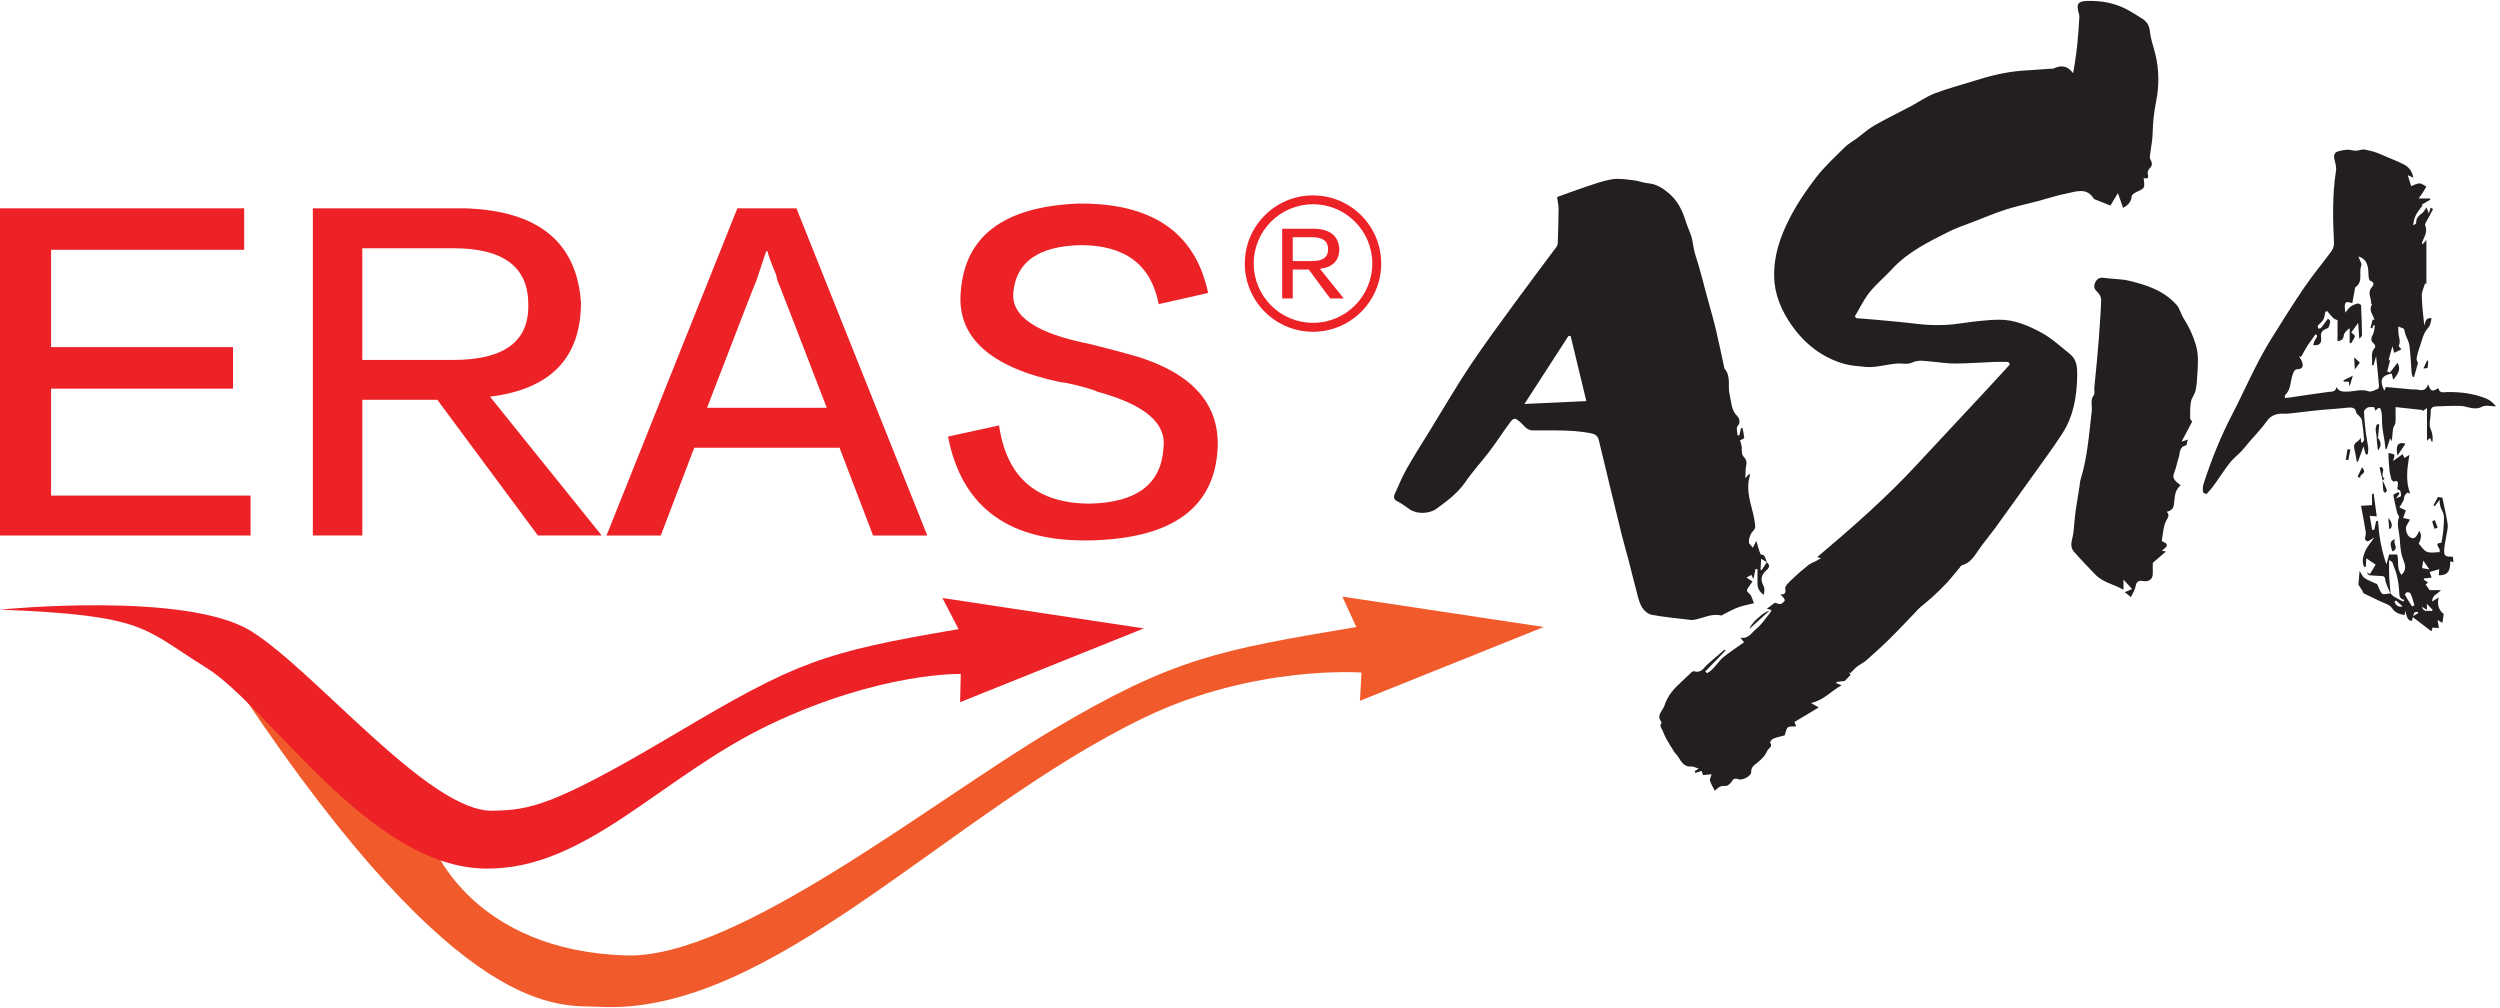 <svg width="129" height="52" viewBox="0 0 154 62" fill="none" xmlns="http://www.w3.org/2000/svg">
<g clip-path="url(#clip0_117_21017)">
<path d="M15.435 32.948H0V12.793H15.043V15.348H3.147V21.345H14.353V23.902H3.147V30.489H15.435V32.948Z" fill="#EC2227"/>
<path d="M37.068 32.946H33.133L26.94 24.59H22.32V32.946H19.271V12.793H28.611C33.133 12.924 35.527 14.859 35.788 18.595C35.788 22.003 33.921 23.938 30.184 24.397L37.068 32.951V32.946ZM22.318 15.25V22.133H27.921C31.068 22.133 32.606 20.986 32.541 18.693C32.541 16.399 31 15.253 27.921 15.253H22.318V15.25Z" fill="#EC2227"/>
<path d="M49.06 12.793L57.122 32.948H53.78L51.715 27.541H42.766L40.704 32.948H37.361L45.421 12.793H49.057H49.06ZM47.291 15.448H47.193C46.997 16.038 46.799 16.628 46.603 17.217C46.535 17.351 45.522 19.97 43.554 25.081H50.929C48.965 19.97 47.946 17.348 47.88 17.217C47.88 17.152 47.848 17.022 47.782 16.823C47.454 16.035 47.291 15.579 47.291 15.448Z" fill="#EC2227"/>
<path d="M58.399 26.853L61.543 26.166C62.003 29.378 63.87 30.984 67.147 30.984C70.03 30.918 71.538 29.772 71.671 27.543C71.867 26.035 70.524 24.889 67.638 24.103C67.375 23.973 66.818 23.807 65.967 23.611C65.707 23.546 65.508 23.514 65.378 23.514C60.984 22.598 58.921 20.728 59.185 17.91C59.443 14.503 61.837 12.701 66.361 12.503C70.948 12.437 73.636 14.272 74.421 18.008L71.375 18.696C70.916 16.272 69.31 15.06 66.557 15.06C64 15.125 62.625 16.076 62.429 17.91C62.231 19.418 63.807 20.5 67.147 21.155C68.459 21.484 69.44 21.744 70.098 21.94C73.438 22.989 75.076 24.826 75.013 27.446C74.88 31.182 72.291 33.114 67.247 33.247C62.198 33.378 59.25 31.247 58.399 26.856" fill="#EC2227"/>
<path d="M82.774 18.345H81.937L80.619 16.565H79.633V18.345H78.983V14.052H80.975C81.937 14.082 82.445 14.492 82.502 15.288C82.502 16.014 82.103 16.424 81.309 16.522L82.774 18.345ZM79.633 14.576V16.041H80.826C81.497 16.041 81.823 15.796 81.809 15.307C81.809 14.818 81.483 14.573 80.826 14.573H79.633V14.576Z" fill="#EC2227"/>
<path d="M80.881 11.997C78.56 11.997 76.68 13.877 76.68 16.198C76.68 18.519 78.56 20.399 80.881 20.399C83.201 20.399 85.082 18.519 85.082 16.198C85.082 13.877 83.201 11.997 80.881 11.997ZM80.881 19.848C78.865 19.848 77.229 18.215 77.229 16.195C77.229 14.176 78.865 12.543 80.881 12.543C82.897 12.543 84.533 14.179 84.533 16.195C84.533 18.212 82.9 19.848 80.881 19.848Z" fill="#EC2227"/>
<path d="M38.581 58.818C45.38 59.011 57.326 49.37 64.845 44.913C72.364 40.456 75.125 40.011 83.549 38.584L82.687 36.712L95.095 38.584L83.774 43.13L83.867 41.391C83.867 41.391 77.277 40.899 70.508 44.155C58.462 49.948 47.505 62.562 36.886 61.981C34.489 61.85 28.508 63.03 14.945 42.772L12.771 39.918C12.771 39.918 20.47 44.731 22.011 46.424C23.549 48.12 26.72 52.13 26.72 52.13C26.72 52.13 29.166 58.546 38.584 58.815" fill="#F15B2B"/>
<path d="M0 37.514C0 37.514 11.503 36.353 15.486 38.85C19.47 41.345 26.421 49.981 30.34 49.902C32.65 49.856 34.052 49.636 41.571 45.179C49.087 40.723 50.628 40.144 59.049 38.717L58.054 36.799L70.462 38.671L59.141 43.217L59.185 41.478C59.185 41.478 54.296 41.342 47.505 44.554C40.712 47.764 36.139 53.557 29.891 53.467C22.734 53.367 16.579 43.484 12.685 41.079C8.788 38.671 9.062 37.87 0.005 37.514" fill="#EC2227"/>
<path d="M132.048 10.916C132.141 11.65 132.095 11.53 131.551 11.818C131.453 11.87 131.317 11.967 131.312 12.057C131.285 12.381 131.111 12.579 130.782 12.769C130.684 12.484 130.595 12.226 130.464 11.859C130.279 12.166 130.138 12.394 130 12.625C129.684 12.497 129.366 12.372 129.051 12.245C129.029 12.237 129 12.231 128.989 12.215C128.546 11.478 127.885 11.767 127.288 11.883C126.703 11.995 126.135 12.19 125.562 12.342C124.896 12.517 124.222 12.658 123.57 12.864C122.888 13.084 122.222 13.367 121.551 13.625C121.043 13.823 120.516 13.992 120.032 14.239C118.793 14.864 117.538 15.47 116.567 16.519C116.114 17.014 115.584 17.446 115.165 17.968C114.809 18.413 114.559 18.948 114.26 19.443C114.288 19.481 114.315 19.519 114.339 19.56C114.736 19.593 115.13 19.617 115.524 19.655C116.347 19.734 117.171 19.799 117.991 19.9C118.875 20.011 119.752 20.022 120.638 19.9C121.467 19.785 122.301 19.666 123.133 19.655C124.078 19.644 124.932 20.008 125.769 20.465C126.415 20.815 126.929 21.313 127.494 21.756C127.94 22.103 127.964 22.614 127.956 23.101C127.937 24.362 127.733 25.598 127.035 26.674C126.385 27.674 125.665 28.631 124.975 29.603C124.296 30.555 123.616 31.506 122.929 32.451C122.595 32.91 122.225 33.345 121.902 33.81C121.619 34.215 121.377 34.644 120.85 34.783C120.798 34.796 120.76 34.878 120.717 34.929C120.44 35.256 120.173 35.595 119.883 35.908C119.603 36.204 119.307 36.487 119.005 36.764C118.79 36.962 118.557 37.141 118.334 37.329C118.288 37.37 118.241 37.41 118.198 37.454C117.616 38.057 117.046 38.674 116.451 39.264C115.964 39.745 115.459 40.201 114.948 40.652C114.782 40.799 114.567 40.889 114.394 41.027C114.244 41.144 114.122 41.291 113.989 41.421C113.956 41.405 113.923 41.386 113.894 41.367C113.929 41.421 113.967 41.478 113.997 41.53C113.872 41.66 113.752 41.785 113.638 41.91C113.483 41.927 113.307 41.949 113.13 41.968C113.13 41.997 113.13 42.025 113.127 42.054C113.201 42.082 113.277 42.109 113.448 42.174C112.788 42.527 112.353 43.09 111.562 43.269C111.763 43.386 111.864 43.446 112.032 43.541C111.519 43.851 111.04 44.136 110.538 44.435C110.551 44.476 110.595 44.582 110.646 44.707C110.445 44.723 110.239 44.685 110.135 44.769C110.021 44.859 110.008 45.071 109.937 45.261C109.722 45.318 109.467 45.37 109.222 45.465C109.138 45.497 109.016 45.688 109.032 45.707C109.22 45.943 108.978 46.027 108.891 46.166C108.812 46.296 108.752 46.443 108.654 46.557C108.524 46.712 108.372 46.856 108.212 46.976C108.013 47.12 107.864 47.245 107.872 47.535C107.877 47.761 107.331 48.057 107.084 47.962C106.872 47.881 106.769 47.938 106.665 48.114C106.611 48.209 106.513 48.291 106.418 48.348C106.353 48.386 106.255 48.367 106.106 48.378C106.062 48.391 105.978 48.397 105.915 48.438C105.812 48.503 105.722 48.593 105.63 48.671C105.524 48.462 105.404 48.264 105.334 48.052C105.301 47.968 105.383 47.845 105.434 47.655C105.258 47.674 105.106 47.69 104.91 47.709C104.885 47.644 104.845 47.525 104.817 47.449C104.692 47.492 104.565 47.533 104.437 47.576C104.423 47.535 104.41 47.497 104.394 47.459C104.472 47.413 104.551 47.367 104.644 47.313C104.478 47.261 104.331 47.169 104.192 47.179C103.69 47.215 103.543 46.824 103.326 46.508C103.269 46.424 103.182 46.356 103.125 46.266C102.959 46.006 102.798 45.742 102.646 45.47C102.557 45.313 102.491 45.142 102.421 44.978C102.353 44.824 102.201 44.679 102.347 44.495C102.356 44.481 102.347 44.443 102.337 44.427C102.01 44.017 102.426 43.753 102.529 43.424C102.72 42.821 103.116 42.375 103.57 41.968C103.779 41.78 103.975 41.574 104.184 41.386C104.231 41.343 104.317 41.294 104.366 41.31C104.812 41.451 104.962 41.074 105.209 40.859C105.546 40.565 105.888 40.272 106.228 39.981C106.247 40.003 106.271 40.022 106.29 40.038C105.877 40.468 105.462 40.894 105.043 41.324C105.081 41.359 105.116 41.397 105.154 41.432C105.595 41.199 105.817 40.715 106.198 40.413C106.589 40.103 107.008 39.826 107.432 39.525C107.342 39.413 107.282 39.34 107.201 39.237C107.703 39.351 107.896 38.927 108.176 38.707C108.497 38.454 108.731 38.084 109 37.764C109.048 37.704 109.078 37.628 109.127 37.546C109.04 37.519 108.967 37.497 108.837 37.459C109.048 37.302 109.217 37.174 109.331 37.087C109.497 37.128 109.619 37.196 109.698 37.166C109.804 37.125 109.962 36.97 109.942 36.919C109.896 36.785 109.766 36.685 109.671 36.574C109.872 36.584 110.032 36.574 109.97 36.218C109.94 36.057 110.217 35.815 110.391 35.647C110.709 35.337 111.048 35.049 111.396 34.769C111.532 34.66 111.709 34.606 111.864 34.522C111.962 34.47 112.051 34.41 112.179 34.337C112.084 34.315 112.032 34.304 111.934 34.283C114.097 32.459 116.206 30.612 118.103 28.555C120 26.503 121.926 24.481 123.807 22.416C123.779 22.364 123.75 22.307 123.72 22.256C123.434 22.256 123.144 22.245 122.861 22.256C122.051 22.285 121.241 22.351 120.432 22.356C119.956 22.362 119.481 22.272 119.008 22.239C118.595 22.209 118.192 22.098 117.766 22.305C117.519 22.421 117.182 22.34 116.883 22.356C116.214 22.392 115.565 22.633 114.888 22.56C114.478 22.517 114.059 22.497 113.665 22.392C112.255 22.008 111.165 21.147 110.347 19.968C109.733 19.082 109.309 18.114 109.288 16.984C109.263 15.69 109.668 14.525 110.236 13.419C110.687 12.538 111.247 11.701 111.85 10.919C112.377 10.234 113.024 9.641 113.638 9.03C113.85 8.818 114.127 8.671 114.375 8.489C114.736 8.223 115.073 7.91 115.462 7.688C116.195 7.269 116.959 6.902 117.706 6.506C118.198 6.245 118.665 5.91 119.182 5.712C119.978 5.408 120.807 5.196 121.619 4.938C122.584 4.631 123.559 4.391 124.573 4.315C125.146 4.272 125.72 4.234 126.293 4.196C126.361 4.19 126.44 4.209 126.497 4.182C126.932 3.973 127.331 3.973 127.706 4.47C127.747 4.231 127.777 4.084 127.796 3.938C127.858 3.508 127.926 3.082 127.967 2.65C128.021 2.103 128.054 1.557 128.089 1.011C128.095 0.943 128.081 0.872 128.059 0.807C127.88 0.199 127.994 0.033 128.592 0.019C129.451 -0.003 130.271 0.144 131.035 0.552C131.337 0.712 131.622 0.905 131.918 1.084C132.233 1.272 132.399 1.511 132.437 1.908C132.481 2.378 132.66 2.837 132.771 3.302C133.008 4.277 133.005 5.269 132.812 6.237C132.687 6.867 132.616 7.484 132.606 8.122C132.597 8.603 132.491 9.082 132.437 9.56C132.429 9.633 132.426 9.726 132.462 9.783C132.595 9.997 132.595 10.174 132.396 10.356C132.326 10.421 132.274 10.579 132.301 10.669C132.38 10.921 132.296 10.995 132.051 10.932" fill="#231F20"/>
<path d="M131.269 36.745C131.168 36.663 131.046 36.565 130.886 36.44C131.09 36.353 131.22 36.296 131.337 36.247C131.152 36.044 130.975 35.853 130.807 35.666V36.294C130.204 35.94 129.532 35.843 129.062 35.345C128.622 34.878 128.168 34.424 127.75 33.94C127.562 33.723 127.565 33.451 127.647 33.152C127.747 32.794 127.75 32.405 127.793 32.03C127.818 31.829 127.829 31.625 127.859 31.427C127.935 30.919 128.019 30.413 128.1 29.905C128.119 29.78 128.119 29.65 128.155 29.53C128.592 28.144 128.682 26.704 128.853 25.277C128.894 24.951 128.739 24.609 128.981 24.294C129.054 24.196 128.994 24.003 129.008 23.853C129.06 23.275 129.122 22.701 129.177 22.125C129.215 21.715 129.253 21.305 129.282 20.891C129.34 20.076 129.405 19.261 129.432 18.443C129.437 18.28 129.331 18.068 129.209 17.959C128.984 17.766 128.956 17.576 129.079 17.334C129.201 17.095 129.383 17.041 129.652 17.082C130.147 17.158 130.657 17.139 131.141 17.253C132.244 17.514 133.315 17.872 134.095 18.764C134.282 18.976 134.334 19.296 134.494 19.544C134.837 20.073 135.095 20.625 135.274 21.239C135.448 21.848 135.391 22.435 135.356 23.035C135.337 23.367 135.318 23.707 135.244 24.027C135.19 24.264 135.005 24.473 134.962 24.707C134.902 25.041 134.913 25.386 134.913 25.728C134.913 25.791 134.989 25.856 135.038 25.932C134.84 26.31 134.628 26.709 134.386 27.166C134.53 27.117 134.614 27.09 134.769 27.038C134.723 27.19 134.709 27.386 134.66 27.397C134.217 27.487 134.304 27.883 134.204 28.158C134.1 28.451 134.062 28.772 133.94 29.055C133.744 29.492 134.084 29.636 134.326 29.862C133.935 30.163 133.973 30.62 133.913 31.038C133.886 31.269 133.75 31.432 133.47 31.487C133.693 31.723 133.516 31.867 133.413 32.087C133.255 32.427 133.244 32.834 133.174 33.215C133.168 33.245 133.179 33.302 133.198 33.31C133.731 33.519 133.375 33.699 133.171 33.886C133.242 33.9 133.307 33.91 133.424 33.932C133.155 34.163 132.927 34.364 132.611 34.633C132.611 34.785 132.617 35.052 132.611 35.321C132.606 35.633 132.372 35.818 132.024 35.756C131.739 35.707 131.603 35.777 131.552 36.084C131.519 36.291 131.383 36.478 131.266 36.737" fill="#231F20"/>
<path d="M147.25 36.527C147.147 36.274 147.022 36.027 146.949 35.766C146.908 35.625 146.949 35.459 146.737 35.446C146.487 35.429 146.239 35.429 145.992 35.402C145.91 35.391 145.837 35.312 145.791 35.209C145.853 35.244 145.913 35.28 145.989 35.323C146.093 35.152 146.19 34.989 146.34 34.742C146.199 34.647 146 34.513 145.761 34.35C145.75 34.565 145.742 34.723 145.734 34.88C145.699 34.88 145.666 34.88 145.631 34.88C145.473 34.565 145.565 34.228 145.688 33.932C145.807 33.644 146.035 33.397 146.258 33.065C146.003 33.206 145.799 33.473 145.68 33.144C145.699 33.008 145.75 32.867 145.731 32.736C145.647 32.198 145.541 31.666 145.44 31.119C145.72 31.103 145.911 31.092 146.117 31.079V30.386C146.152 30.383 146.185 30.378 146.22 30.375C146.283 30.831 146.343 31.285 146.408 31.772C146.25 31.758 146.161 31.753 145.978 31.736C146.027 32.041 146.074 32.321 146.12 32.598C146.166 32.598 146.212 32.598 146.258 32.595C146.294 32.418 146.332 32.244 146.367 32.068C146.408 32.062 146.443 32.057 146.484 32.051C146.544 32.943 146.688 33.815 147.003 34.728C147.068 34.486 147.12 34.307 147.171 34.117H147.666C147.785 34.516 147.614 35.005 147.935 35.372C148.375 34.946 148.041 34.554 147.943 34.147C147.862 33.804 147.848 33.443 147.818 33.087C147.78 32.663 147.62 32.244 147.78 31.812C147.802 31.755 147.693 31.663 147.671 31.579C147.582 31.206 147.492 30.834 147.435 30.456C147.43 30.41 147.631 30.337 147.734 30.274C147.758 30.304 147.783 30.337 147.807 30.367C147.758 30.435 147.709 30.503 147.595 30.663C147.764 30.584 147.908 30.546 147.905 30.511C147.905 30.386 147.87 30.16 147.818 30.149C147.584 30.111 147.707 29.981 147.707 29.872C147.707 29.723 147.758 29.508 147.465 29.628C147.435 29.638 147.326 29.541 147.307 29.478C147.253 29.293 147.209 29.1 147.188 28.91C147.155 28.581 147.141 28.247 147.12 27.867C147.253 27.902 147.421 27.899 147.487 27.981C147.535 28.041 147.446 28.209 147.41 28.358C147.609 28.217 147.796 28.087 148 27.94C148.027 27.997 148.068 28.073 148.117 28.171C148.193 28.125 148.261 28.079 148.419 27.981C148.285 28.81 148.171 29.587 148.462 30.356C148.402 30.34 148.343 30.323 148.283 30.307C148.228 30.372 148.155 30.429 148.125 30.503C148.082 30.598 148.09 30.715 148.044 30.807C147.978 30.948 147.886 31.079 147.802 31.215C147.946 31.285 148.09 31.356 148.199 31.407C148.158 31.524 148.098 31.687 148.033 31.869C148.218 31.913 148.34 31.94 148.459 31.967C148.359 32.168 148.209 32.331 148.207 32.503C148.201 32.679 148.283 32.926 148.416 33.024C148.682 33.22 148.832 33.108 149.025 32.66C149.175 32.867 149.164 33.129 148.992 33.448C149.158 33.625 149.296 33.878 149.5 33.954C149.739 34.043 150.038 33.975 150.258 33.975C150.438 33.75 149.813 33.432 150.394 33.397C150.44 33.081 150.506 32.791 150.519 32.497C150.535 32.155 150.606 31.755 150.465 31.483C150.332 31.233 150.266 31.041 150.283 30.744C150.182 30.875 150.084 31.008 149.984 31.138C149.954 31.125 149.927 31.108 149.897 31.092C149.987 30.927 150.076 30.763 150.18 30.573C150.272 30.59 150.367 30.603 150.449 30.619C150.563 31.174 150.696 31.706 150.775 32.244C150.807 32.462 150.737 32.693 150.704 32.916C150.658 33.233 150.568 33.549 150.56 33.867C150.555 34.217 150.628 34.247 151.101 34.263C151.112 34.361 151.117 34.456 151.131 34.59C151.049 34.571 150.997 34.557 150.932 34.538C150.94 35.005 150.875 35.416 150.231 35.397C150.239 35.269 150.247 35.176 150.256 35.024C150.044 35.087 149.853 35.141 149.663 35.196C149.712 35.326 149.745 35.424 149.786 35.541C149.601 35.562 149.454 35.579 149.315 35.595C149.31 35.619 149.307 35.647 149.305 35.671C149.383 35.723 149.459 35.772 149.563 35.837C149.5 35.894 149.451 35.937 149.421 35.967C149.503 36.087 149.59 36.209 149.663 36.312H150.372L150.364 36.307C150.196 36.543 149.805 36.608 149.821 37.016C149.94 36.937 150.046 36.875 150.223 36.763C150.098 37.253 150.264 37.573 150.53 37.782C150.5 37.997 150.478 38.16 150.454 38.334C150.408 38.304 150.305 38.242 150.155 38.149C150.185 38.331 150.207 38.459 150.237 38.647C150.093 38.638 149.976 38.63 149.845 38.622C149.837 38.647 149.821 38.704 149.772 38.85C149.37 38.541 149.003 38.263 148.593 37.948C148.761 37.848 148.859 37.791 148.959 37.731C148.951 37.706 148.943 37.679 148.938 37.652C148.862 37.668 148.737 37.66 148.72 37.701C148.655 37.858 148.622 38.03 148.574 38.206C148.353 38.182 148.283 38.095 148.16 37.576C148.144 37.717 148.136 37.774 148.125 37.853C147.818 37.785 147.555 37.739 147.345 37.418C147.199 37.198 146.837 37.111 146.565 36.975C146.25 36.818 145.927 36.674 145.612 36.513C145.565 36.489 145.552 36.402 145.519 36.348C145.451 36.239 145.381 36.133 145.277 35.975C145.296 35.753 145.324 35.435 145.351 35.128C145.446 35.272 145.516 35.467 145.658 35.568C145.862 35.715 146.112 35.793 146.435 35.946C146.492 36.068 146.571 36.34 146.739 36.53C146.813 36.611 147.076 36.524 147.253 36.513C147.324 36.579 147.386 36.663 147.47 36.712C147.655 36.823 147.848 36.921 148.036 37.024C148.06 36.986 148.087 36.951 148.112 36.913C147.78 36.848 147.802 36.619 147.788 36.378C147.772 36.062 147.726 35.744 147.652 35.437C147.582 35.149 147.47 34.869 147.364 34.592C147.345 34.546 147.261 34.524 147.169 34.467C147.169 34.826 147.158 35.144 147.174 35.456C147.19 35.812 147.228 36.166 147.258 36.519M148.584 37.323C148.636 37.299 148.682 37.272 148.731 37.244C148.655 37.005 148.593 36.763 148.497 36.535C148.476 36.478 148.351 36.432 148.275 36.443C148.223 36.448 148.128 36.579 148.144 36.6C148.28 36.848 148.435 37.084 148.584 37.321M149.492 37.157C149.5 37.293 149.503 37.388 149.508 37.527C149.391 37.459 149.318 37.418 149.18 37.337C149.332 37.753 149.617 37.516 149.799 37.608C149.818 37.584 149.837 37.56 149.853 37.532C149.739 37.416 149.631 37.299 149.492 37.157ZM149.652 35.038C149.53 34.858 149.438 34.728 149.272 34.492C149.239 34.706 149.22 34.831 149.201 34.956C149.37 34.986 149.481 35.005 149.652 35.038ZM147.59 36.948C147.56 36.975 147.535 37.003 147.506 37.03C147.585 37.278 147.751 37.373 148.003 37.315C147.84 37.168 147.715 37.06 147.59 36.948Z" fill="#231F20"/>
<path d="M108.994 37.581C108.551 37.981 108.179 38.321 107.769 38.696C107.828 38.391 108.652 37.628 108.994 37.581Z" fill="#231F20"/>
<path d="M148.179 27.291C148.021 27.527 147.861 27.764 147.684 28.025C147.559 27.386 147.72 27.16 148.179 27.291Z" fill="#231F20"/>
<path d="M147.541 33.163C147.353 33.41 147.829 33.742 147.375 33.929C147.196 33.438 147.22 33.285 147.541 33.163Z" fill="#231F20"/>
<path d="M146.767 29.552C146.856 29.747 146.954 29.943 147.03 30.147C147.047 30.19 146.97 30.266 146.938 30.329C146.897 30.288 146.821 30.25 146.813 30.201C146.788 29.986 146.78 29.769 146.767 29.549V29.552Z" fill="#231F20"/>
<path d="M146.405 27.019C146.421 26.709 146.239 26.389 146.429 26.092C146.475 26.092 146.516 26.098 146.562 26.1C146.535 26.378 146.508 26.652 146.484 26.927C146.456 26.956 146.429 26.986 146.402 27.019" fill="#231F20"/>
<path d="M145.226 29.329C145.307 29.155 145.389 28.984 145.5 28.75C145.883 29.179 145.277 29.149 145.405 29.405C145.345 29.38 145.285 29.356 145.226 29.331" fill="#231F20"/>
<path d="M144.5 28.277C144.538 28.062 144.573 27.848 144.609 27.63C144.668 27.641 144.723 27.649 144.783 27.66C144.739 27.875 144.698 28.087 144.655 28.304C144.603 28.293 144.552 28.285 144.5 28.277Z" fill="#231F20"/>
<path d="M146.405 27.019C146.432 26.986 146.457 26.957 146.487 26.927C146.661 27.174 146.729 27.43 146.479 27.709C146.454 27.478 146.43 27.25 146.405 27.019Z" fill="#231F20"/>
<path d="M146.766 29.549C146.706 29.288 146.646 29.024 146.581 28.761C146.625 28.747 146.665 28.736 146.709 28.723C146.744 28.782 146.812 28.845 146.807 28.902C146.788 29.095 146.679 29.296 146.888 29.456C146.85 29.486 146.807 29.519 146.769 29.552L146.766 29.549Z" fill="#231F20"/>
<path d="M149.967 32.535C149.916 32.386 149.859 32.236 149.823 32.084C149.818 32.07 149.929 32.027 149.986 31.997C150.044 32.152 150.103 32.307 150.16 32.465C150.095 32.486 150.033 32.513 149.967 32.538" fill="#231F20"/>
<path d="M147.179 32.56C147.157 32.334 147.144 32.136 147.119 31.867C147.404 32.166 147.383 32.489 147.179 32.56Z" fill="#231F20"/>
<path d="M149.28 22.66C149.365 22.481 149.432 22.329 149.503 22.177C149.525 22.177 149.552 22.174 149.576 22.171C149.568 22.321 149.576 22.476 149.536 22.614C149.522 22.655 149.356 22.647 149.28 22.658" fill="#231F20"/>
<path d="M108.837 34.595C108.788 34.462 108.753 34.315 108.677 34.196C108.636 34.131 108.462 34.139 108.438 34.079C108.34 33.829 108.277 33.563 108.19 33.275C108.133 33.386 108.074 33.506 107.978 33.699C107.875 33.565 107.739 33.468 107.731 33.362C107.723 33.199 107.78 33.017 107.851 32.864C107.921 32.707 108.128 32.568 108.122 32.43C108.106 32.076 108.025 31.72 107.935 31.375C107.75 30.671 107.571 29.97 107.794 29.245C107.802 29.223 107.777 29.19 107.758 29.139C107.69 29.218 107.639 29.277 107.514 29.419C107.533 29.09 107.514 28.862 107.563 28.65C107.62 28.405 107.563 28.242 107.391 28.074C107.321 28.008 107.31 27.872 107.294 27.764C107.277 27.677 107.307 27.582 107.294 27.495C107.266 27.34 107.22 27.19 107.19 27.079C107.307 27.017 107.449 26.973 107.446 26.938C107.427 26.729 107.378 26.522 107.337 26.318C107.307 26.324 107.277 26.332 107.25 26.337C107.212 26.484 107.174 26.633 107.139 26.783C107.103 26.783 107.068 26.783 107.036 26.783C107.027 26.59 106.935 26.321 107.027 26.223C107.261 25.97 107.122 25.701 107.008 25.587C106.631 25.212 106.655 24.718 106.546 24.272C106.416 23.747 106.647 23.152 106.237 22.677C106.228 22.669 106.223 22.658 106.22 22.644C106.046 21.845 105.886 21.041 105.696 20.247C105.527 19.546 105.321 18.854 105.133 18.155C104.913 17.343 104.715 16.522 104.451 15.723C104.345 15.4 104.307 15.074 104.242 14.748C104.163 14.351 103.959 13.979 103.84 13.59C103.631 12.911 103.334 12.305 102.766 11.837C102.4 11.536 102.041 11.305 101.557 11.256C101.242 11.226 100.938 11.101 100.625 11.065C100.185 11.017 99.728 10.935 99.302 11.006C98.728 11.098 98.177 11.307 97.62 11.489C97.041 11.682 96.47 11.9 95.916 12.098C95.951 12.373 96.011 12.598 96.008 12.824C96.003 13.533 95.981 14.242 95.957 14.949C95.957 15.025 95.921 15.109 95.878 15.169C95.063 16.267 94.237 17.354 93.432 18.457C92.459 19.791 91.473 21.117 90.557 22.489C89.698 23.775 88.921 25.117 88.112 26.432C87.617 27.231 87.114 28.025 86.65 28.84C86.375 29.326 86.163 29.851 85.93 30.362C85.829 30.576 85.845 30.734 86.101 30.856C86.364 30.984 86.598 31.177 86.845 31.343C87.291 31.639 88.038 31.62 88.47 31.31C89.141 30.826 89.794 30.343 90.275 29.642C90.728 28.981 91.28 28.389 91.764 27.747C92.198 27.174 92.587 26.565 93.016 25.987C93.256 25.666 93.343 25.701 93.641 25.957C93.873 26.155 94.03 26.473 94.416 26.476C95.59 26.481 96.764 26.424 97.932 26.636C98.253 26.696 98.419 26.788 98.495 27.104C98.957 29.044 99.43 30.981 99.902 32.919C100.025 33.419 100.174 33.91 100.305 34.41C100.457 34.998 100.598 35.587 100.756 36.174C100.856 36.557 100.93 36.959 101.109 37.302C101.226 37.53 101.489 37.783 101.726 37.829C102.527 37.981 103.348 38.049 104.158 38.15C104.215 38.158 104.275 38.15 104.329 38.144C104.891 38.063 105.413 37.726 106.016 37.875C106.06 37.886 106.117 37.829 106.169 37.805C106.465 37.66 106.753 37.489 107.06 37.378C107.364 37.264 107.693 37.209 108.046 37.12C107.946 36.902 107.905 36.633 107.75 36.519C107.568 36.381 107.595 36.302 107.688 36.163C107.769 36.044 107.853 35.924 107.954 35.777C107.824 35.693 107.696 35.612 107.582 35.541C107.663 35.498 107.769 35.438 107.883 35.375C107.916 35.443 107.949 35.508 108.011 35.633C108.063 35.383 108.101 35.199 108.141 35.008C108.182 35.017 108.22 35.022 108.261 35.027C108.261 35.307 108.266 35.59 108.261 35.87C108.25 36.174 108.367 36.41 108.65 36.601C108.682 36.43 108.72 36.234 108.65 36.095C108.484 35.767 108.43 35.503 108.712 35.185C108.818 35.068 109.169 34.862 108.832 34.598M93.905 24.848C94.832 23.419 95.726 22.033 96.623 20.647C96.666 20.652 96.709 20.658 96.753 20.666C97.071 21.995 97.391 23.326 97.718 24.669C96.451 24.729 95.201 24.785 93.905 24.845M108.519 35.076C108.495 35.071 108.473 35.063 108.449 35.057C108.459 34.859 108.47 34.658 108.487 34.378C108.631 34.468 108.731 34.533 108.834 34.595C108.834 34.595 108.834 34.595 108.834 34.593L108.84 34.601L108.834 34.598C108.728 34.758 108.625 34.919 108.519 35.079" fill="#231F20"/>
<path d="M153.193 24.527C152.405 24.209 151.584 24.093 150.733 24.114C150.543 24.12 150.261 24.207 150.206 23.867C149.804 24.109 149.742 24.084 149.573 23.631C149.473 23.973 149.255 24.041 148.959 23.968C148.839 23.938 148.706 23.959 148.581 23.949C148.062 23.902 147.541 23.856 146.975 23.802C146.97 23.818 146.921 23.919 146.872 24.027C146.562 23.378 146.687 23.095 147.334 22.973C147.364 23.104 147.394 23.234 147.421 23.351C147.709 23.025 147.921 22.69 147.687 22.313C147.532 22.511 147.372 22.715 147.212 22.919C147.157 22.889 147.103 22.862 147.051 22.834C147.111 22.612 147.171 22.389 147.233 22.155C147.233 22.155 147.157 22.15 147.138 22.147C147.206 21.894 147.277 21.636 147.372 21.288C147.429 21.489 147.454 21.584 147.483 21.696C147.644 21.617 147.782 21.549 147.929 21.479C147.858 21.392 147.744 21.294 147.761 21.264C147.894 20.997 147.772 20.75 147.744 20.495C147.728 20.362 147.739 20.226 147.739 20.071C147.902 20.139 148.013 20.185 148.087 20.215C148.125 20.356 148.144 20.468 148.179 20.571C148.261 20.802 148.394 21.025 148.424 21.261C148.494 21.818 148.513 22.383 148.557 22.946C148.565 23.03 148.606 23.109 148.63 23.188C148.655 23.182 148.682 23.182 148.706 23.177C148.785 22.892 148.867 22.612 148.948 22.324C148.924 22.253 148.845 22.144 148.861 22.049C148.905 21.796 148.975 21.544 149.062 21.302C149.195 20.93 149.277 20.495 149.524 20.22C149.728 19.995 149.742 19.802 149.782 19.56C149.413 19.514 149.41 19.796 149.337 20.017C149.269 19.397 149.193 18.785 149.182 18.174C149.176 17.924 149.312 17.671 149.383 17.419C149.413 17.43 149.44 17.438 149.467 17.449V14.748C149.407 14.818 149.323 14.911 149.217 15.027C149.209 14.949 149.195 14.911 149.204 14.881C149.32 14.552 149.562 14.261 149.394 13.856C149.345 13.745 149.516 13.538 149.595 13.378C149.685 13.199 149.78 13.022 149.872 12.845C149.826 12.813 149.78 12.78 149.733 12.745C149.701 12.845 149.671 12.943 149.617 13.109C149.541 12.916 149.519 12.856 149.473 12.737C149.369 12.878 149.312 13.011 149.214 13.082C148.994 13.242 148.812 13.4 148.839 13.71C148.839 13.748 148.714 13.796 148.647 13.84C148.674 13.582 148.731 13.373 148.831 13.188C148.945 12.981 149.1 12.796 149.236 12.601C149.217 12.59 149.195 12.582 149.174 12.571C149.35 12.468 149.53 12.364 149.706 12.261C149.698 12.237 149.693 12.212 149.687 12.188H148.994C149.136 11.984 149.217 11.867 149.293 11.745C149.353 11.652 149.407 11.552 149.462 11.457C149.323 11.386 149.187 11.258 149.051 11.258C148.886 11.256 148.714 11.359 148.524 11.424C148.464 11.226 148.405 11.03 148.318 10.748C148.494 10.829 148.554 10.859 148.663 10.908C148.587 10.508 148.386 10.248 148.081 10.093C147.69 9.894 147.277 9.737 146.875 9.563C146.709 9.492 146.543 9.416 146.375 9.356C146.204 9.299 146.03 9.253 145.856 9.215C145.733 9.188 145.595 9.147 145.478 9.18C145.269 9.234 145.1 9.275 144.864 9.212C144.6 9.144 144.282 9.212 144.008 9.291C143.81 9.348 143.742 9.541 143.799 9.775C143.858 10.006 143.935 10.258 143.897 10.484C143.668 11.962 143.701 13.443 143.774 14.927C143.782 15.093 143.72 15.294 143.619 15.43C143.081 16.169 142.489 16.87 141.975 17.622C141.258 18.669 140.587 19.745 139.918 20.821C139.562 21.394 139.239 21.987 138.932 22.59C138.454 23.527 138.022 24.489 137.538 25.421C136.804 26.832 136.209 28.296 135.728 29.81C135.682 29.957 135.69 30.131 135.712 30.285C135.717 30.329 135.913 30.405 135.932 30.381C136.111 30.196 136.277 29.995 136.426 29.785C136.739 29.354 137.022 28.9 137.35 28.481C137.562 28.209 137.845 27.995 138.079 27.745C138.266 27.546 138.432 27.329 138.608 27.122C138.954 26.72 139.331 26.34 139.633 25.908C139.858 25.584 140.141 25.468 140.497 25.443C140.647 25.432 140.796 25.459 140.945 25.443C141.88 25.343 142.818 25.207 143.758 25.152C144.062 25.136 144.358 25.093 144.66 25.068C144.872 25.052 145.108 25.068 145.144 25.381C145.152 25.446 145.258 25.497 145.307 25.565C145.375 25.652 145.478 25.737 145.492 25.834C145.554 26.234 145.595 26.642 145.628 27.044C145.633 27.104 145.56 27.169 145.524 27.231C145.5 27.22 145.475 27.212 145.448 27.201C145.437 27.109 145.426 27.019 145.418 26.93C145.329 27.171 144.929 27.212 145.019 27.568C145.089 27.843 145.13 28.125 145.182 28.405C145.206 28.4 145.231 28.394 145.255 28.392C145.372 28.063 145.492 27.734 145.589 27.459C145.633 27.606 145.682 27.783 145.733 27.959C145.774 27.951 145.818 27.943 145.858 27.938C145.867 27.794 145.897 27.647 145.88 27.506C145.845 27.218 145.774 26.93 145.739 26.639C145.687 26.201 145.638 25.764 145.622 25.324C145.622 25.237 145.75 25.109 145.85 25.065C145.959 25.017 146.1 25.044 146.242 25.035C146.263 25.09 146.296 25.169 146.334 25.267C146.508 25.038 146.636 24.997 146.687 25.307C146.701 25.386 146.72 25.465 146.723 25.546C146.736 25.794 146.728 26.041 146.755 26.288C146.785 26.565 146.845 26.84 146.888 27.117C146.913 27.28 146.926 27.446 146.943 27.612C146.967 27.612 146.992 27.614 147.016 27.617C147.087 27.408 147.155 27.199 147.233 26.957C147.291 27.046 147.318 27.095 147.342 27.139C147.367 26.867 147.375 26.606 147.416 26.351C147.435 26.231 147.549 26.122 147.56 26.003C147.581 25.704 147.565 25.4 147.565 25.038C148.136 25.098 148.682 25.158 149.228 25.218C149.223 25.245 149.217 25.272 149.212 25.302C149.312 25.231 149.413 25.16 149.503 25.098V27.117C149.831 26.709 149.676 27.209 149.842 27.171C149.869 26.897 149.848 26.66 149.72 26.37C149.598 26.095 149.739 25.707 149.728 25.37C149.717 25.117 149.82 25.003 150.051 24.997C150.562 24.981 151.073 24.946 151.581 24.968C152.016 24.987 152.418 25.267 152.897 25.014C153.125 24.894 153.464 24.995 153.755 24.995C153.603 24.802 153.41 24.622 153.182 24.53M146.478 23.916C146.293 23.989 146.062 24.122 145.91 24.068C145.454 23.902 145.024 24.084 144.587 24.084C144.342 24.084 144.081 24.109 143.929 23.799C143.875 24.128 143.625 24.079 143.394 24.109C142.608 24.209 141.829 24.334 141.043 24.449C140.954 24.459 140.864 24.468 140.753 24.481C140.753 24.408 140.731 24.326 140.758 24.302C141.149 23.946 141.073 23.416 141.247 22.981C141.323 22.794 141.38 22.688 141.598 22.699C141.676 22.701 141.799 22.628 141.829 22.56C141.864 22.479 141.842 22.354 141.812 22.261C141.766 22.139 141.687 22.03 141.622 21.913C141.663 21.924 141.706 21.932 141.744 21.943C141.831 21.791 141.916 21.639 142.003 21.489C142.054 21.4 142.103 21.31 142.157 21.229C142.301 21.019 142.448 20.815 142.636 20.552C142.744 20.595 142.777 20.677 142.641 20.845C142.562 20.943 142.541 21.087 142.492 21.218C142.872 21.269 143.03 21.109 142.978 20.756C142.932 20.424 143.054 20.299 143.38 20.18C143.475 20.144 143.516 19.91 143.541 19.758C143.549 19.704 143.443 19.628 143.405 19.584C143.261 19.777 143.128 19.973 142.978 20.158C142.948 20.196 142.867 20.19 142.81 20.207C142.796 20.147 142.75 20.057 142.774 20.027C142.88 19.897 143.032 19.799 143.111 19.658C143.193 19.517 143.201 19.337 143.239 19.174C143.277 19.155 143.315 19.139 143.353 19.12C143.475 19.264 143.587 19.416 143.723 19.549C143.791 19.614 143.897 19.642 143.992 19.688V20.979C144.163 20.946 144.345 20.924 144.378 20.622C144.397 20.462 144.554 20.315 144.739 20.177V21.079C144.766 21.093 144.793 21.106 144.823 21.117C144.907 20.97 145.013 20.832 145.065 20.674C145.079 20.631 144.937 20.535 144.839 20.435C144.956 20.277 145.081 20.106 145.263 19.856C145.288 20.212 145.307 20.484 145.334 20.84C145.429 20.718 145.5 20.669 145.5 20.62C145.489 20.006 145.473 19.392 145.443 18.777C145.443 18.729 145.293 18.642 145.233 18.655C145.073 18.699 144.907 18.764 144.777 18.864C144.644 18.97 144.551 19.128 144.475 19.223C144.372 18.525 144.475 18.508 144.902 18.631C144.956 18.345 145.008 18.065 145.06 17.785C145.068 17.739 145.06 17.674 145.089 17.655C145.598 17.321 145.282 16.756 145.454 16.324C145.503 16.196 145.358 15.995 145.277 15.756C145.706 15.894 145.81 16.169 145.867 16.465C145.902 16.644 145.886 16.832 145.907 17.014C145.916 17.098 145.94 17.229 145.992 17.247C146.277 17.356 146.244 17.492 146.079 17.685C145.826 17.992 146.073 18.321 146.062 18.636C146.062 18.666 146.119 18.709 146.114 18.72C145.886 19.082 146.187 19.359 146.269 19.669C146.231 19.66 146.193 19.652 146.157 19.644C146.111 19.813 146.068 19.984 146.024 20.152C146.057 20.163 146.089 20.174 146.122 20.185C146.155 20.117 146.187 20.052 146.231 19.965C146.255 20 146.291 20.027 146.285 20.049C146.258 20.212 146.255 20.392 146.182 20.535C146.062 20.761 145.997 20.946 146.239 21.136C146.291 21.18 146.337 21.337 146.307 21.364C145.975 21.69 146.182 22.09 146.103 22.446C146.136 22.454 146.168 22.462 146.204 22.47C146.25 22.313 146.296 22.152 146.369 21.897C146.437 22.571 146.497 23.144 146.546 23.718C146.551 23.785 146.522 23.902 146.478 23.916Z" fill="#231F20"/>
<path d="M144.674 23.47H144.384C144.375 23.443 144.365 23.416 144.356 23.391C144.522 23.307 144.688 23.223 144.933 23.101C144.854 23.361 144.805 23.53 144.737 23.766C144.707 23.625 144.693 23.552 144.677 23.473" fill="#231F20"/>
<path d="M145.364 22.299C145.272 22.427 145.182 22.552 145.057 22.723C145.041 22.457 145.033 22.25 145.017 21.97C145.171 22.117 145.264 22.204 145.364 22.299Z" fill="#231F20"/>
</g>
<defs>
<clipPath id="clip0_117_21017">
<rect width="153.764" height="62" fill="white"/>
</clipPath>
</defs>
</svg>
